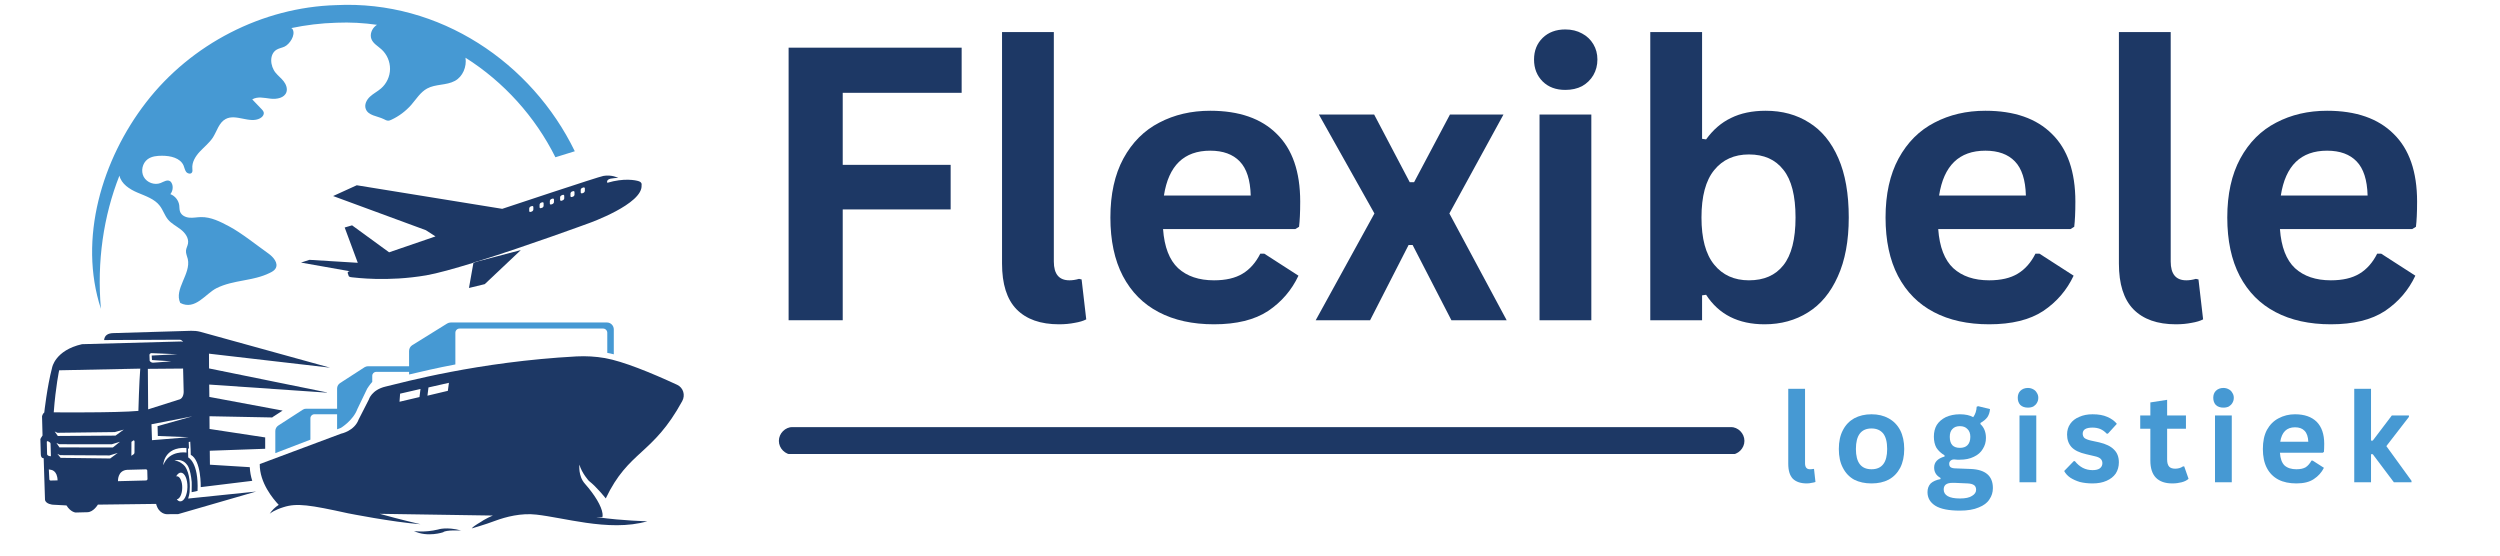 <svg xmlns="http://www.w3.org/2000/svg" xmlns:xlink="http://www.w3.org/1999/xlink" width="180" zoomAndPan="magnify" viewBox="0 0 135 30" height="40" preserveAspectRatio="xMidYMid meet"><defs><g></g><clipPath id="956bd3ce3b"><path d="M 42 23.066 L 94.25 23.066 L 94.25 24.516 L 42 24.516 Z M 42 23.066 " clip-rule="nonzero"></path></clipPath><clipPath id="46d872fca4"><path d="M 2.176 17 L 18 17 L 18 28 L 2.176 28 Z M 2.176 17 " clip-rule="nonzero"></path></clipPath><clipPath id="c42766e365"><path d="M 0.008 3 L 3 3 L 3 9 L 0.008 9 Z M 0.008 3 " clip-rule="nonzero"></path></clipPath><clipPath id="d9159f17a5"><rect x="0" width="36" y="0" height="11"></rect></clipPath></defs><g fill="#1d3865" fill-opacity="1"><g transform="translate(40.679, 17.293)"><g><path d="M 11.25 -14.719 L 11.25 -12.281 L 4.828 -12.281 L 4.828 -8.391 L 10.656 -8.391 L 10.656 -5.984 L 4.828 -5.984 L 4.828 0 L 1.906 0 L 1.906 -14.719 Z M 11.25 -14.719 "></path></g></g></g><g fill="#1d3865" fill-opacity="1"><g transform="translate(52.579, 17.293)"><g><path d="M 4.609 0.219 C 3.609 0.219 2.844 -0.051 2.312 -0.594 C 1.789 -1.133 1.531 -1.957 1.531 -3.062 L 1.531 -15.562 L 4.328 -15.562 L 4.328 -3.172 C 4.328 -2.492 4.609 -2.156 5.172 -2.156 C 5.328 -2.156 5.5 -2.18 5.688 -2.234 L 5.828 -2.203 L 6.078 -0.047 C 5.922 0.035 5.711 0.098 5.453 0.141 C 5.203 0.191 4.922 0.219 4.609 0.219 Z M 4.609 0.219 "></path></g></g></g><g fill="#1d3865" fill-opacity="1"><g transform="translate(58.961, 17.293)"><g><path d="M 10.984 -4.922 L 3.844 -4.922 C 3.914 -3.953 4.188 -3.25 4.656 -2.812 C 5.133 -2.375 5.781 -2.156 6.594 -2.156 C 7.227 -2.156 7.742 -2.273 8.141 -2.516 C 8.535 -2.754 8.852 -3.113 9.094 -3.594 L 9.312 -3.594 L 11.156 -2.406 C 10.789 -1.625 10.242 -0.988 9.516 -0.5 C 8.785 -0.02 7.812 0.219 6.594 0.219 C 5.438 0.219 4.441 0 3.609 -0.438 C 2.773 -0.875 2.129 -1.523 1.672 -2.391 C 1.223 -3.254 1 -4.305 1 -5.547 C 1 -6.805 1.234 -7.867 1.703 -8.734 C 2.18 -9.609 2.828 -10.254 3.641 -10.672 C 4.453 -11.098 5.367 -11.312 6.391 -11.312 C 7.953 -11.312 9.148 -10.895 9.984 -10.062 C 10.828 -9.238 11.25 -8.02 11.25 -6.406 C 11.25 -5.82 11.227 -5.367 11.188 -5.047 Z M 8.578 -6.734 C 8.555 -7.578 8.359 -8.191 7.984 -8.578 C 7.617 -8.961 7.086 -9.156 6.391 -9.156 C 4.973 -9.156 4.141 -8.348 3.891 -6.734 Z M 8.578 -6.734 "></path></g></g></g><g fill="#1d3865" fill-opacity="1"><g transform="translate(70.86, 17.293)"><g><path d="M 3.125 0 L 0.188 0 L 3.359 -5.766 L 0.359 -11.109 L 3.344 -11.109 L 5.266 -7.453 L 5.5 -7.453 L 7.438 -11.109 L 10.328 -11.109 L 7.406 -5.766 L 10.5 0 L 7.516 0 L 5.422 -4.062 L 5.203 -4.062 Z M 3.125 0 "></path></g></g></g><g fill="#1d3865" fill-opacity="1"><g transform="translate(81.541, 17.293)"><g><path d="M 2.984 -12.438 C 2.484 -12.438 2.078 -12.586 1.766 -12.891 C 1.453 -13.203 1.297 -13.598 1.297 -14.078 C 1.297 -14.555 1.453 -14.945 1.766 -15.25 C 2.078 -15.551 2.484 -15.703 2.984 -15.703 C 3.328 -15.703 3.629 -15.629 3.891 -15.484 C 4.148 -15.348 4.352 -15.156 4.5 -14.906 C 4.645 -14.664 4.719 -14.391 4.719 -14.078 C 4.719 -13.766 4.645 -13.484 4.5 -13.234 C 4.352 -12.984 4.148 -12.785 3.891 -12.641 C 3.629 -12.504 3.328 -12.438 2.984 -12.438 Z M 1.594 0 L 1.594 -11.109 L 4.391 -11.109 L 4.391 0 Z M 1.594 0 "></path></g></g></g><g fill="#1d3865" fill-opacity="1"><g transform="translate(87.521, 17.293)"><g><path d="M 7.766 0.219 C 6.348 0.219 5.297 -0.312 4.609 -1.375 L 4.391 -1.344 L 4.391 0 L 1.594 0 L 1.594 -15.562 L 4.391 -15.562 L 4.391 -9.797 L 4.609 -9.766 C 4.984 -10.285 5.43 -10.672 5.953 -10.922 C 6.473 -11.18 7.098 -11.312 7.828 -11.312 C 8.723 -11.312 9.504 -11.098 10.172 -10.672 C 10.848 -10.254 11.375 -9.613 11.75 -8.75 C 12.125 -7.895 12.312 -6.828 12.312 -5.547 C 12.312 -4.285 12.113 -3.223 11.719 -2.359 C 11.332 -1.492 10.797 -0.848 10.109 -0.422 C 9.43 0.004 8.648 0.219 7.766 0.219 Z M 6.922 -2.156 C 7.734 -2.156 8.352 -2.426 8.781 -2.969 C 9.219 -3.52 9.438 -4.379 9.438 -5.547 C 9.438 -6.723 9.219 -7.582 8.781 -8.125 C 8.352 -8.676 7.734 -8.953 6.922 -8.953 C 6.129 -8.953 5.504 -8.672 5.047 -8.109 C 4.586 -7.547 4.359 -6.691 4.359 -5.547 C 4.359 -4.41 4.586 -3.562 5.047 -3 C 5.504 -2.438 6.129 -2.156 6.922 -2.156 Z M 6.922 -2.156 "></path></g></g></g><g fill="#1d3865" fill-opacity="1"><g transform="translate(100.82, 17.293)"><g><path d="M 10.984 -4.922 L 3.844 -4.922 C 3.914 -3.953 4.188 -3.25 4.656 -2.812 C 5.133 -2.375 5.781 -2.156 6.594 -2.156 C 7.227 -2.156 7.742 -2.273 8.141 -2.516 C 8.535 -2.754 8.852 -3.113 9.094 -3.594 L 9.312 -3.594 L 11.156 -2.406 C 10.789 -1.625 10.242 -0.988 9.516 -0.5 C 8.785 -0.02 7.812 0.219 6.594 0.219 C 5.438 0.219 4.441 0 3.609 -0.438 C 2.773 -0.875 2.129 -1.523 1.672 -2.391 C 1.223 -3.254 1 -4.305 1 -5.547 C 1 -6.805 1.234 -7.867 1.703 -8.734 C 2.18 -9.609 2.828 -10.254 3.641 -10.672 C 4.453 -11.098 5.367 -11.312 6.391 -11.312 C 7.953 -11.312 9.148 -10.895 9.984 -10.062 C 10.828 -9.238 11.25 -8.02 11.25 -6.406 C 11.25 -5.82 11.227 -5.367 11.188 -5.047 Z M 8.578 -6.734 C 8.555 -7.578 8.359 -8.191 7.984 -8.578 C 7.617 -8.961 7.086 -9.156 6.391 -9.156 C 4.973 -9.156 4.141 -8.348 3.891 -6.734 Z M 8.578 -6.734 "></path></g></g></g><g fill="#1d3865" fill-opacity="1"><g transform="translate(112.89, 17.293)"><g><path d="M 4.609 0.219 C 3.609 0.219 2.844 -0.051 2.312 -0.594 C 1.789 -1.133 1.531 -1.957 1.531 -3.062 L 1.531 -15.562 L 4.328 -15.562 L 4.328 -3.172 C 4.328 -2.492 4.609 -2.156 5.172 -2.156 C 5.328 -2.156 5.5 -2.18 5.688 -2.234 L 5.828 -2.203 L 6.078 -0.047 C 5.922 0.035 5.711 0.098 5.453 0.141 C 5.203 0.191 4.922 0.219 4.609 0.219 Z M 4.609 0.219 "></path></g></g></g><g fill="#1d3865" fill-opacity="1"><g transform="translate(119.273, 17.293)"><g><path d="M 10.984 -4.922 L 3.844 -4.922 C 3.914 -3.953 4.188 -3.25 4.656 -2.812 C 5.133 -2.375 5.781 -2.156 6.594 -2.156 C 7.227 -2.156 7.742 -2.273 8.141 -2.516 C 8.535 -2.754 8.852 -3.113 9.094 -3.594 L 9.312 -3.594 L 11.156 -2.406 C 10.789 -1.625 10.242 -0.988 9.516 -0.5 C 8.785 -0.02 7.812 0.219 6.594 0.219 C 5.438 0.219 4.441 0 3.609 -0.438 C 2.773 -0.875 2.129 -1.523 1.672 -2.391 C 1.223 -3.254 1 -4.305 1 -5.547 C 1 -6.805 1.234 -7.867 1.703 -8.734 C 2.18 -9.609 2.828 -10.254 3.641 -10.672 C 4.453 -11.098 5.367 -11.312 6.391 -11.312 C 7.953 -11.312 9.148 -10.895 9.984 -10.062 C 10.828 -9.238 11.25 -8.02 11.25 -6.406 C 11.25 -5.82 11.227 -5.367 11.188 -5.047 Z M 8.578 -6.734 C 8.555 -7.578 8.359 -8.191 7.984 -8.578 C 7.617 -8.961 7.086 -9.156 6.391 -9.156 C 4.973 -9.156 4.141 -8.348 3.891 -6.734 Z M 8.578 -6.734 "></path></g></g></g><g clip-path="url(#956bd3ce3b)"><path fill="#1d3865" d="M 42.805 24.555 C 49.41 24.555 56.016 24.555 62.621 24.555 C 69.191 24.555 75.762 24.555 82.332 24.555 C 86.039 24.555 89.746 24.555 93.453 24.555 C 93.453 24.059 93.453 23.559 93.453 23.059 C 92.867 23.059 92.281 23.059 91.699 23.059 C 91.297 23.059 90.949 23.402 90.949 23.809 C 90.949 24.211 91.293 24.555 91.699 24.555 C 92.281 24.555 92.867 24.555 93.453 24.555 C 93.855 24.555 94.199 24.211 94.199 23.809 C 94.199 23.402 93.859 23.059 93.453 23.059 C 86.848 23.059 80.242 23.059 73.637 23.059 C 67.066 23.059 60.496 23.059 53.926 23.059 C 50.219 23.059 46.512 23.059 42.805 23.059 C 42.402 23.059 42.059 23.402 42.059 23.809 C 42.059 24.211 42.402 24.555 42.805 24.555 Z M 42.805 24.555 " fill-opacity="1" fill-rule="nonzero"></path></g><g clip-path="url(#46d872fca4)"><path fill="#1d3865" d="M 10.16 26.922 C 10.199 26.793 10.23 26.668 10.238 26.582 C 10.266 26.223 10.27 25.586 9.988 25.184 C 9.906 25.074 9.668 24.883 9.422 24.871 C 9.422 24.871 9.828 24.715 10.105 25.105 C 10.105 25.105 10.285 25.281 10.352 26.027 C 10.352 26.027 10.359 26.352 10.348 26.578 C 10.449 26.566 10.668 26.508 10.668 26.508 C 10.73 24.953 10.164 24.703 10.164 24.703 L 10.152 24.238 C 10.156 24.238 10.156 24.234 10.16 24.234 C 10.207 24.219 10.203 24.176 10.203 24.176 L 10.191 23.867 C 10.227 23.863 10.25 23.859 10.273 23.848 C 10.289 24.141 10.301 24.387 10.301 24.559 C 10.875 24.863 10.84 26.305 10.84 26.305 L 13.621 25.965 C 13.547 25.73 13.5 25.484 13.488 25.227 L 11.336 25.094 L 11.328 24.34 L 14.32 24.234 L 14.32 23.621 L 11.316 23.164 L 11.312 22.477 L 14.699 22.543 C 14.715 22.531 14.727 22.52 14.742 22.508 L 15.262 22.172 L 11.305 21.434 L 11.297 20.766 L 17.656 21.203 L 17.656 21.191 L 11.289 19.895 L 11.285 19.098 L 17.824 19.855 L 10.805 17.914 C 10.648 17.875 10.484 17.859 10.324 17.863 L 6.113 17.988 C 5.844 17.996 5.648 18.094 5.621 18.363 L 9.688 18.344 C 9.773 18.34 9.848 18.395 9.879 18.465 C 9.801 18.43 9.727 18.441 9.727 18.441 L 4.43 18.586 C 2.965 18.918 2.812 19.859 2.812 19.859 C 2.539 20.902 2.391 22.273 2.391 22.273 C 2.301 22.34 2.27 22.477 2.27 22.477 L 2.297 23.516 C 2.223 23.613 2.18 23.711 2.18 23.711 C 2.18 23.711 2.199 24.492 2.203 24.52 C 2.207 24.77 2.359 24.742 2.359 24.742 L 2.43 26.988 C 2.469 27.227 2.855 27.254 2.855 27.254 L 3.59 27.293 C 3.82 27.664 4.086 27.676 4.086 27.676 L 4.707 27.66 C 5.043 27.664 5.285 27.25 5.285 27.25 L 8.43 27.211 C 8.574 27.77 9 27.766 9 27.766 L 9.012 27.766 L 9.621 27.762 L 13.832 26.543 Z M 8.199 19.07 L 9.578 19.129 L 8.191 19.199 L 8.207 19.441 L 9.254 19.512 L 8.312 19.582 C 8.152 19.609 8.082 19.484 8.082 19.484 L 8.07 19.16 C 8.09 19.059 8.199 19.07 8.199 19.07 Z M 3.195 19.996 L 7.574 19.906 C 7.516 20.594 7.473 22.188 7.473 22.188 C 6.309 22.297 2.902 22.266 2.902 22.266 C 3.008 20.848 3.195 19.996 3.195 19.996 Z M 7.266 23.844 L 7.262 24.438 C 7.262 24.48 7.242 24.52 7.203 24.539 L 7.094 24.613 C 7.094 24.613 7.098 23.875 7.098 23.859 L 7.199 23.785 C 7.23 23.762 7.266 23.801 7.266 23.844 Z M 6.238 23.523 L 3.121 23.543 L 2.953 23.301 L 3.105 23.371 L 6.199 23.332 L 6.684 23.199 Z M 6.48 23.855 L 6.094 24.164 L 3.211 24.16 L 3.047 23.918 L 3.199 23.988 L 6.031 23.992 Z M 2.543 24.531 L 2.527 23.867 C 2.523 23.832 2.562 23.812 2.594 23.828 L 2.684 23.883 C 2.715 23.898 2.73 23.93 2.73 23.961 L 2.75 24.637 C 2.555 24.633 2.543 24.531 2.543 24.531 Z M 2.734 25.949 C 2.695 25.949 2.664 25.918 2.664 25.879 L 2.637 25.348 L 2.758 25.371 C 2.758 25.371 3.098 25.402 3.109 25.941 Z M 5.949 24.758 L 3.273 24.723 L 3.098 24.508 L 3.25 24.578 L 5.91 24.594 L 6.359 24.457 Z M 7.887 25.945 L 6.371 25.984 C 6.371 25.984 6.336 25.41 6.863 25.371 L 7.871 25.344 C 7.918 25.34 7.953 25.375 7.953 25.418 L 7.965 25.859 C 7.969 25.902 7.934 25.941 7.887 25.945 Z M 7.984 19.918 L 9.887 19.902 L 9.918 21.133 C 9.918 21.133 9.941 21.527 9.648 21.582 L 8 22.105 Z M 8.207 23.77 L 8.18 22.91 L 10.355 22.488 C 10.355 22.492 10.355 22.492 10.355 22.492 L 8.508 23.012 L 8.523 23.543 L 10.191 23.609 Z M 8.82 25.113 C 8.805 25.148 8.824 24.117 10.066 24.188 L 10.07 24.438 C 10.07 24.438 9.137 24.289 8.82 25.113 Z M 9.734 27.074 C 9.664 27.074 9.598 27.031 9.547 26.961 C 9.703 26.949 9.836 26.68 9.84 26.348 C 9.848 26 9.719 25.723 9.559 25.719 C 9.539 25.719 9.523 25.719 9.512 25.723 C 9.582 25.598 9.672 25.52 9.77 25.523 C 9.973 25.527 10.133 25.879 10.121 26.309 C 10.113 26.738 9.938 27.082 9.734 27.074 Z M 9.734 27.074 " fill-opacity="1" fill-rule="nonzero"></path></g><path fill="#4699d3" d="M 16.762 22.582 C 16.762 22.469 16.855 22.371 16.969 22.371 L 18.203 22.371 L 18.203 23.184 L 18.414 23.102 C 18.414 23.102 19.074 22.703 19.301 22.082 L 19.828 20.988 C 19.828 20.988 19.957 20.781 20.102 20.621 L 20.102 20.293 C 20.102 20.176 20.195 20.082 20.309 20.082 L 22.09 20.082 L 22.09 20.223 C 22.742 20.07 23.59 19.867 24.59 19.68 L 24.59 17.969 C 24.59 17.844 24.691 17.742 24.816 17.742 L 32.566 17.742 C 32.691 17.742 32.793 17.844 32.793 17.969 L 32.793 19.055 C 32.906 19.074 33.023 19.102 33.145 19.133 L 33.145 17.789 C 33.145 17.582 32.98 17.414 32.773 17.414 L 24.344 17.414 C 24.277 17.414 24.207 17.434 24.148 17.469 L 22.266 18.637 C 22.156 18.703 22.09 18.824 22.09 18.953 L 22.09 19.777 L 19.871 19.777 C 19.809 19.777 19.746 19.797 19.691 19.828 L 18.367 20.684 C 18.266 20.75 18.203 20.859 18.203 20.98 L 18.203 22.07 L 16.535 22.07 C 16.469 22.07 16.406 22.086 16.355 22.121 L 15.031 22.977 C 14.93 23.043 14.867 23.152 14.867 23.273 L 14.867 24.469 L 16.762 23.742 Z M 16.762 22.582 " fill-opacity="1" fill-rule="nonzero"></path><path fill="#1d3865" d="M 23.652 28.594 C 22.926 28.77 22.352 28.676 22.352 28.676 C 23.082 29.031 23.93 28.742 23.93 28.742 C 24.07 28.605 24.906 28.648 24.906 28.648 C 24.109 28.43 23.652 28.594 23.652 28.594 Z M 23.652 28.594 " fill-opacity="1" fill-rule="nonzero"></path><path fill="#1d3865" d="M 36.57 20.781 C 35.133 20.117 33.648 19.512 32.664 19.336 C 32.16 19.25 31.645 19.219 31.133 19.246 C 25.801 19.535 21.789 20.645 20.82 20.875 C 20.062 21.055 19.918 21.574 19.918 21.574 L 19.367 22.652 C 19.137 23.277 18.418 23.418 18.418 23.418 L 14.027 25.059 C 14.012 26.07 14.758 26.953 15.051 27.262 C 14.852 27.391 14.688 27.551 14.562 27.746 C 14.605 27.707 14.828 27.535 15.309 27.387 C 16.027 27.156 16.723 27.262 18.816 27.723 C 18.816 27.723 18.816 27.723 18.82 27.723 C 18.82 27.723 21.176 28.191 22.711 28.309 C 22.711 28.309 21.602 28.055 20.504 27.746 L 26.613 27.84 C 26.445 27.91 26.277 27.992 26.117 28.086 C 25.965 28.199 25.598 28.375 25.473 28.535 C 25.473 28.535 26.203 28.328 26.734 28.125 C 27.324 27.906 28.145 27.695 28.961 27.789 C 29.699 27.871 30.641 28.086 31.641 28.23 C 32.742 28.387 33.914 28.453 34.957 28.148 C 34.957 28.148 33.664 28.125 32.289 27.934 C 32.262 27.93 32.234 27.926 32.207 27.922 L 32.531 27.926 C 32.543 27.863 32.547 27.797 32.535 27.723 C 32.48 27.332 32.133 26.742 31.582 26.117 C 31.211 25.703 31.289 25.09 31.289 25.09 C 31.418 25.555 31.801 25.969 31.801 25.969 C 32.23 26.301 32.711 26.914 32.711 26.914 C 33.957 24.309 35.246 24.582 36.84 21.66 C 37.016 21.34 36.902 20.938 36.57 20.781 Z M 22.652 21.441 L 21.574 21.695 L 21.605 21.258 L 22.707 21.004 Z M 24.184 21.105 L 23.082 21.367 L 23.137 20.922 L 24.242 20.672 Z M 24.184 21.105 " fill-opacity="1" fill-rule="nonzero"></path><path fill="#1d3865" d="M 34.504 9.789 C 34.316 9.723 33.688 9.605 32.797 9.871 C 32.797 9.871 32.711 9.711 32.969 9.648 C 32.969 9.648 33.312 9.594 33.391 9.605 C 33.391 9.605 33.016 9.418 32.582 9.5 C 32.391 9.52 27.121 11.277 27.121 11.277 L 19.266 10.004 L 17.988 10.586 L 22.996 12.43 L 23.516 12.766 L 21.012 13.625 L 19.012 12.168 L 18.613 12.285 L 19.32 14.191 L 16.707 14.031 L 16.254 14.18 L 18.883 14.645 C 18.883 14.645 18.754 14.664 18.777 14.746 L 18.832 14.91 C 18.832 14.91 18.855 14.969 19.027 14.977 C 19.195 14.988 20.898 15.23 23.02 14.867 C 23.602 14.766 24.527 14.508 25.566 14.188 L 25.566 14.172 L 25.816 14.105 C 28.512 13.262 31.805 12.051 31.805 12.051 C 31.805 12.051 34.723 11.016 34.645 10.004 C 34.645 10.004 34.691 9.855 34.504 9.789 Z M 28.801 11.312 C 28.801 11.355 28.762 11.406 28.719 11.422 L 28.66 11.441 C 28.613 11.457 28.578 11.438 28.578 11.391 L 28.578 11.262 C 28.578 11.215 28.613 11.168 28.66 11.148 L 28.719 11.129 C 28.762 11.113 28.801 11.137 28.801 11.18 Z M 29.355 11.109 C 29.355 11.156 29.32 11.203 29.277 11.219 L 29.215 11.238 C 29.172 11.254 29.137 11.234 29.137 11.188 L 29.137 11.059 C 29.137 11.012 29.172 10.965 29.215 10.945 L 29.277 10.926 C 29.32 10.91 29.355 10.934 29.355 10.977 Z M 29.914 10.91 C 29.914 10.953 29.875 11.004 29.832 11.02 L 29.773 11.039 C 29.727 11.055 29.691 11.035 29.691 10.988 L 29.691 10.859 C 29.691 10.812 29.727 10.766 29.773 10.746 L 29.832 10.727 C 29.875 10.711 29.914 10.734 29.914 10.777 Z M 30.469 10.711 C 30.469 10.754 30.43 10.801 30.387 10.816 L 30.328 10.84 C 30.281 10.855 30.246 10.832 30.246 10.785 L 30.246 10.656 C 30.246 10.613 30.281 10.562 30.328 10.547 L 30.387 10.523 C 30.43 10.508 30.469 10.531 30.469 10.578 Z M 31.023 10.508 C 31.023 10.555 30.988 10.602 30.945 10.617 L 30.883 10.637 C 30.84 10.652 30.805 10.629 30.805 10.586 L 30.805 10.453 C 30.805 10.41 30.84 10.363 30.883 10.344 L 30.945 10.324 C 30.988 10.309 31.023 10.332 31.023 10.375 Z M 31.582 10.305 C 31.582 10.352 31.543 10.398 31.5 10.418 L 31.441 10.438 C 31.395 10.453 31.359 10.43 31.359 10.387 L 31.359 10.254 C 31.359 10.211 31.395 10.16 31.441 10.145 L 31.5 10.125 C 31.547 10.109 31.582 10.133 31.582 10.176 Z M 31.582 10.305 " fill-opacity="1" fill-rule="nonzero"></path><path fill="#1d3865" d="M 25.324 15.551 L 26.176 15.344 L 28.125 13.504 L 25.82 14.109 C 25.734 14.137 25.648 14.164 25.566 14.188 Z M 25.324 15.551 " fill-opacity="1" fill-rule="nonzero"></path><path fill="#4699d3" d="M 29.992 8.492 L 31.039 8.168 C 28.719 3.391 23.746 0 18.148 0.277 C 14.172 0.391 10.324 2.375 7.887 5.531 C 5.512 8.602 4.215 12.895 5.449 16.676 C 5.227 14.117 5.59 11.66 6.449 9.484 C 6.551 9.93 6.996 10.219 7.418 10.398 C 7.855 10.586 8.344 10.738 8.629 11.113 C 8.805 11.34 8.887 11.625 9.066 11.848 C 9.254 12.078 9.531 12.211 9.766 12.395 C 10 12.578 10.203 12.855 10.152 13.152 C 10.129 13.281 10.055 13.402 10.043 13.535 C 10.031 13.691 10.105 13.836 10.141 13.988 C 10.32 14.793 9.383 15.617 9.734 16.359 C 10.543 16.777 11.098 15.859 11.691 15.562 C 12.609 15.102 13.66 15.191 14.574 14.734 C 14.691 14.676 14.812 14.613 14.879 14.5 C 15.051 14.215 14.762 13.879 14.492 13.688 C 13.891 13.262 13.023 12.566 12.371 12.223 C 11.895 11.969 11.387 11.711 10.848 11.723 C 10.637 11.727 10.43 11.773 10.223 11.754 C 10.012 11.734 9.793 11.629 9.723 11.426 C 9.684 11.32 9.695 11.203 9.68 11.09 C 9.645 10.82 9.453 10.578 9.199 10.484 C 9.32 10.336 9.359 10.117 9.293 9.938 C 9.27 9.879 9.238 9.82 9.184 9.785 C 9.035 9.684 8.844 9.812 8.672 9.883 C 8.344 10.012 7.934 9.863 7.762 9.551 C 7.594 9.238 7.688 8.809 7.973 8.598 C 8.191 8.438 8.477 8.41 8.75 8.41 C 9.199 8.41 9.734 8.523 9.914 8.941 C 9.961 9.055 9.98 9.184 10.055 9.285 C 10.133 9.379 10.305 9.418 10.367 9.312 C 10.406 9.254 10.391 9.176 10.387 9.102 C 10.355 8.758 10.559 8.434 10.793 8.184 C 11.027 7.934 11.305 7.715 11.496 7.426 C 11.715 7.082 11.82 6.625 12.18 6.43 C 12.734 6.125 13.477 6.688 14.039 6.391 C 14.172 6.324 14.289 6.172 14.23 6.035 C 14.211 5.988 14.176 5.949 14.145 5.914 C 13.969 5.73 13.793 5.551 13.621 5.367 C 13.91 5.195 14.273 5.289 14.609 5.328 C 14.945 5.367 15.363 5.293 15.469 4.969 C 15.531 4.773 15.445 4.551 15.316 4.387 C 15.188 4.223 15.02 4.094 14.887 3.934 C 14.582 3.566 14.531 2.922 14.941 2.68 C 15.07 2.605 15.223 2.582 15.359 2.52 C 15.633 2.398 15.98 1.895 15.801 1.578 C 15.785 1.555 15.762 1.535 15.73 1.516 C 16.508 1.355 17.32 1.25 18.172 1.227 C 18.914 1.195 19.645 1.238 20.359 1.34 C 20.332 1.359 20.305 1.371 20.281 1.395 C 20.078 1.562 19.961 1.855 20.055 2.105 C 20.148 2.352 20.406 2.488 20.598 2.664 C 20.895 2.93 21.066 3.328 21.062 3.727 C 21.059 4.125 20.875 4.52 20.574 4.777 C 20.387 4.941 20.16 5.051 19.98 5.219 C 19.797 5.387 19.664 5.648 19.75 5.879 C 19.879 6.246 20.375 6.262 20.719 6.43 C 20.793 6.465 20.867 6.512 20.949 6.516 C 21.016 6.52 21.078 6.492 21.137 6.465 C 21.543 6.277 21.91 6 22.207 5.664 C 22.477 5.352 22.703 4.977 23.062 4.781 C 23.52 4.531 24.102 4.617 24.559 4.371 C 24.992 4.141 25.211 3.598 25.137 3.117 C 27.203 4.422 28.898 6.297 29.992 8.492 Z M 29.992 8.492 " fill-opacity="1" fill-rule="nonzero"></path><g transform="matrix(1, 0, 0, 1, 96, 18)"><g clip-path="url(#d9159f17a5)"><g clip-path="url(#c42766e365)"><g fill="#4699d3" fill-opacity="1"><g transform="translate(0.066, 8.043)"><g><path d="M 1.5 0.062 C 1.176 0.062 0.926 -0.02 0.75 -0.188 C 0.582 -0.363 0.5 -0.633 0.5 -1 L 0.5 -5.047 L 1.406 -5.047 L 1.406 -1.031 C 1.406 -0.812 1.492 -0.703 1.672 -0.703 C 1.723 -0.703 1.781 -0.707 1.844 -0.719 L 1.891 -0.719 L 1.969 -0.016 C 1.914 0.004 1.848 0.02 1.766 0.031 C 1.68 0.051 1.594 0.062 1.5 0.062 Z M 1.5 0.062 "></path></g></g></g></g><g fill="#4699d3" fill-opacity="1"><g transform="translate(2.969, 8.043)"><g><path d="M 2.094 0.062 C 1.738 0.062 1.426 -0.004 1.156 -0.141 C 0.895 -0.285 0.691 -0.5 0.547 -0.781 C 0.398 -1.062 0.328 -1.398 0.328 -1.797 C 0.328 -2.191 0.398 -2.531 0.547 -2.812 C 0.691 -3.094 0.895 -3.305 1.156 -3.453 C 1.426 -3.598 1.738 -3.672 2.094 -3.672 C 2.445 -3.672 2.754 -3.598 3.016 -3.453 C 3.285 -3.305 3.492 -3.094 3.641 -2.812 C 3.785 -2.531 3.859 -2.191 3.859 -1.797 C 3.859 -1.398 3.785 -1.062 3.641 -0.781 C 3.492 -0.5 3.285 -0.285 3.016 -0.141 C 2.754 -0.004 2.445 0.062 2.094 0.062 Z M 2.094 -0.703 C 2.656 -0.703 2.938 -1.066 2.938 -1.797 C 2.938 -2.18 2.863 -2.461 2.719 -2.641 C 2.57 -2.816 2.363 -2.906 2.094 -2.906 C 1.531 -2.906 1.25 -2.535 1.25 -1.797 C 1.25 -1.066 1.531 -0.703 2.094 -0.703 Z M 2.094 -0.703 "></path></g></g></g><g fill="#4699d3" fill-opacity="1"><g transform="translate(7.96, 8.043)"><g><path d="M 1.875 1.531 C 1.27 1.531 0.828 1.441 0.547 1.266 C 0.266 1.086 0.125 0.844 0.125 0.531 C 0.125 0.344 0.18 0.188 0.297 0.062 C 0.422 -0.051 0.598 -0.129 0.828 -0.172 L 0.828 -0.234 C 0.703 -0.305 0.613 -0.391 0.562 -0.484 C 0.508 -0.578 0.484 -0.68 0.484 -0.797 C 0.484 -1.086 0.672 -1.285 1.047 -1.391 L 1.047 -1.453 C 0.859 -1.566 0.711 -1.703 0.609 -1.859 C 0.516 -2.023 0.469 -2.227 0.469 -2.469 C 0.469 -2.707 0.52 -2.914 0.625 -3.094 C 0.738 -3.27 0.898 -3.41 1.109 -3.516 C 1.328 -3.617 1.582 -3.672 1.875 -3.672 C 2.176 -3.672 2.414 -3.617 2.594 -3.516 C 2.707 -3.672 2.77 -3.859 2.781 -4.078 L 2.859 -4.109 L 3.5 -3.953 C 3.488 -3.785 3.441 -3.641 3.359 -3.516 C 3.273 -3.398 3.148 -3.297 2.984 -3.203 L 2.984 -3.141 C 3.18 -2.961 3.281 -2.711 3.281 -2.391 C 3.281 -2.172 3.223 -1.973 3.109 -1.797 C 3.004 -1.617 2.844 -1.477 2.625 -1.375 C 2.414 -1.27 2.164 -1.219 1.875 -1.219 L 1.734 -1.219 C 1.648 -1.227 1.594 -1.234 1.562 -1.234 C 1.477 -1.234 1.41 -1.207 1.359 -1.156 C 1.316 -1.113 1.297 -1.062 1.297 -1 C 1.297 -0.914 1.32 -0.852 1.375 -0.812 C 1.438 -0.77 1.531 -0.75 1.656 -0.75 L 2.453 -0.719 C 3.254 -0.688 3.656 -0.344 3.656 0.312 C 3.656 0.539 3.594 0.742 3.469 0.922 C 3.352 1.109 3.16 1.254 2.891 1.359 C 2.629 1.473 2.289 1.531 1.875 1.531 Z M 1.875 -1.859 C 2.051 -1.859 2.188 -1.906 2.281 -2 C 2.383 -2.102 2.438 -2.254 2.438 -2.453 C 2.438 -2.641 2.383 -2.781 2.281 -2.875 C 2.188 -2.977 2.051 -3.031 1.875 -3.031 C 1.695 -3.031 1.562 -2.977 1.469 -2.875 C 1.375 -2.781 1.328 -2.641 1.328 -2.453 C 1.328 -2.254 1.375 -2.102 1.469 -2 C 1.562 -1.906 1.695 -1.859 1.875 -1.859 Z M 1.875 0.875 C 2.176 0.875 2.395 0.828 2.531 0.734 C 2.676 0.648 2.75 0.539 2.75 0.406 C 2.75 0.289 2.711 0.207 2.641 0.156 C 2.566 0.102 2.453 0.07 2.297 0.062 L 1.594 0.031 C 1.562 0.031 1.535 0.031 1.516 0.031 C 1.504 0.031 1.488 0.031 1.469 0.031 C 1.312 0.031 1.191 0.062 1.109 0.125 C 1.035 0.188 1 0.273 1 0.391 C 1 0.547 1.07 0.664 1.219 0.75 C 1.363 0.832 1.582 0.875 1.875 0.875 Z M 1.875 0.875 "></path></g></g></g><g fill="#4699d3" fill-opacity="1"><g transform="translate(12.537, 8.043)"><g><path d="M 0.969 -4.031 C 0.801 -4.031 0.664 -4.078 0.562 -4.172 C 0.469 -4.273 0.422 -4.406 0.422 -4.562 C 0.422 -4.719 0.469 -4.844 0.562 -4.938 C 0.664 -5.039 0.801 -5.094 0.969 -5.094 C 1.082 -5.094 1.18 -5.066 1.266 -5.016 C 1.348 -4.973 1.41 -4.91 1.453 -4.828 C 1.504 -4.754 1.531 -4.664 1.531 -4.562 C 1.531 -4.457 1.504 -4.363 1.453 -4.281 C 1.41 -4.207 1.348 -4.145 1.266 -4.094 C 1.18 -4.051 1.082 -4.031 0.969 -4.031 Z M 0.516 0 L 0.516 -3.609 L 1.422 -3.609 L 1.422 0 Z M 0.516 0 "></path></g></g></g><g fill="#4699d3" fill-opacity="1"><g transform="translate(15.31, 8.043)"><g><path d="M 1.688 0.062 C 1.438 0.062 1.207 0.035 1 -0.016 C 0.801 -0.078 0.629 -0.156 0.484 -0.25 C 0.336 -0.352 0.227 -0.473 0.156 -0.609 L 0.672 -1.141 L 0.734 -1.141 C 0.859 -0.984 1 -0.863 1.156 -0.781 C 1.32 -0.695 1.5 -0.656 1.688 -0.656 C 1.863 -0.656 1.992 -0.688 2.078 -0.75 C 2.172 -0.82 2.219 -0.914 2.219 -1.031 C 2.219 -1.125 2.188 -1.203 2.125 -1.266 C 2.062 -1.328 1.957 -1.375 1.812 -1.406 L 1.344 -1.516 C 0.977 -1.598 0.711 -1.727 0.547 -1.906 C 0.391 -2.082 0.312 -2.305 0.312 -2.578 C 0.312 -2.797 0.367 -2.988 0.484 -3.156 C 0.598 -3.32 0.758 -3.445 0.969 -3.531 C 1.176 -3.625 1.414 -3.672 1.688 -3.672 C 2.008 -3.672 2.273 -3.625 2.484 -3.531 C 2.703 -3.438 2.875 -3.312 3 -3.156 L 2.516 -2.625 L 2.453 -2.625 C 2.348 -2.738 2.234 -2.82 2.109 -2.875 C 1.984 -2.926 1.844 -2.953 1.688 -2.953 C 1.332 -2.953 1.156 -2.844 1.156 -2.625 C 1.156 -2.531 1.188 -2.453 1.25 -2.391 C 1.32 -2.336 1.441 -2.289 1.609 -2.25 L 2.047 -2.156 C 2.41 -2.07 2.676 -1.941 2.844 -1.766 C 3.02 -1.598 3.109 -1.367 3.109 -1.078 C 3.109 -0.848 3.051 -0.645 2.938 -0.469 C 2.82 -0.301 2.656 -0.172 2.438 -0.078 C 2.227 0.016 1.977 0.062 1.688 0.062 Z M 1.688 0.062 "></path></g></g></g><g fill="#4699d3" fill-opacity="1"><g transform="translate(19.463, 8.043)"><g><path d="M 2.484 -0.859 L 2.719 -0.188 C 2.625 -0.102 2.5 -0.039 2.344 0 C 2.195 0.039 2.031 0.062 1.844 0.062 C 1.457 0.062 1.16 -0.039 0.953 -0.25 C 0.754 -0.457 0.656 -0.766 0.656 -1.172 L 0.656 -2.891 L 0.109 -2.891 L 0.109 -3.609 L 0.656 -3.609 L 0.656 -4.312 L 1.562 -4.453 L 1.562 -3.609 L 2.578 -3.609 L 2.578 -2.891 L 1.562 -2.891 L 1.562 -1.234 C 1.562 -1.055 1.598 -0.926 1.672 -0.844 C 1.742 -0.77 1.852 -0.734 2 -0.734 C 2.156 -0.734 2.297 -0.773 2.422 -0.859 Z M 2.484 -0.859 "></path></g></g></g><g fill="#4699d3" fill-opacity="1"><g transform="translate(23.094, 8.043)"><g><path d="M 0.969 -4.031 C 0.801 -4.031 0.664 -4.078 0.562 -4.172 C 0.469 -4.273 0.422 -4.406 0.422 -4.562 C 0.422 -4.719 0.469 -4.844 0.562 -4.938 C 0.664 -5.039 0.801 -5.094 0.969 -5.094 C 1.082 -5.094 1.18 -5.066 1.266 -5.016 C 1.348 -4.973 1.41 -4.91 1.453 -4.828 C 1.504 -4.754 1.531 -4.664 1.531 -4.562 C 1.531 -4.457 1.504 -4.363 1.453 -4.281 C 1.41 -4.207 1.348 -4.145 1.266 -4.094 C 1.18 -4.051 1.082 -4.031 0.969 -4.031 Z M 0.516 0 L 0.516 -3.609 L 1.422 -3.609 L 1.422 0 Z M 0.516 0 "></path></g></g></g><g fill="#4699d3" fill-opacity="1"><g transform="translate(25.867, 8.043)"><g><path d="M 3.562 -1.594 L 1.25 -1.594 C 1.27 -1.281 1.352 -1.051 1.5 -0.906 C 1.656 -0.77 1.867 -0.703 2.141 -0.703 C 2.348 -0.703 2.516 -0.738 2.641 -0.812 C 2.766 -0.895 2.867 -1.016 2.953 -1.172 L 3.016 -1.172 L 3.625 -0.781 C 3.5 -0.531 3.316 -0.328 3.078 -0.172 C 2.848 -0.016 2.535 0.062 2.141 0.062 C 1.766 0.062 1.441 -0.004 1.172 -0.141 C 0.898 -0.285 0.691 -0.492 0.547 -0.766 C 0.398 -1.047 0.328 -1.391 0.328 -1.797 C 0.328 -2.203 0.398 -2.547 0.547 -2.828 C 0.703 -3.109 0.91 -3.316 1.172 -3.453 C 1.441 -3.598 1.738 -3.672 2.062 -3.672 C 2.57 -3.672 2.961 -3.535 3.234 -3.266 C 3.504 -2.992 3.641 -2.598 3.641 -2.078 C 3.641 -1.891 3.633 -1.742 3.625 -1.641 Z M 2.781 -2.188 C 2.77 -2.457 2.703 -2.656 2.578 -2.781 C 2.461 -2.906 2.289 -2.969 2.062 -2.969 C 1.613 -2.969 1.348 -2.707 1.266 -2.188 Z M 2.781 -2.188 "></path></g></g></g><g fill="#4699d3" fill-opacity="1"><g transform="translate(30.613, 8.043)"><g><path d="M 0.516 0 L 0.516 -5.047 L 1.422 -5.047 L 1.422 -2.25 L 1.516 -2.25 L 2.547 -3.609 L 3.469 -3.609 L 3.469 -3.531 L 2.25 -1.953 L 3.609 -0.078 L 3.609 0 L 2.656 0 L 1.516 -1.516 L 1.422 -1.516 L 1.422 0 Z M 0.516 0 "></path></g></g></g></g></g></svg>